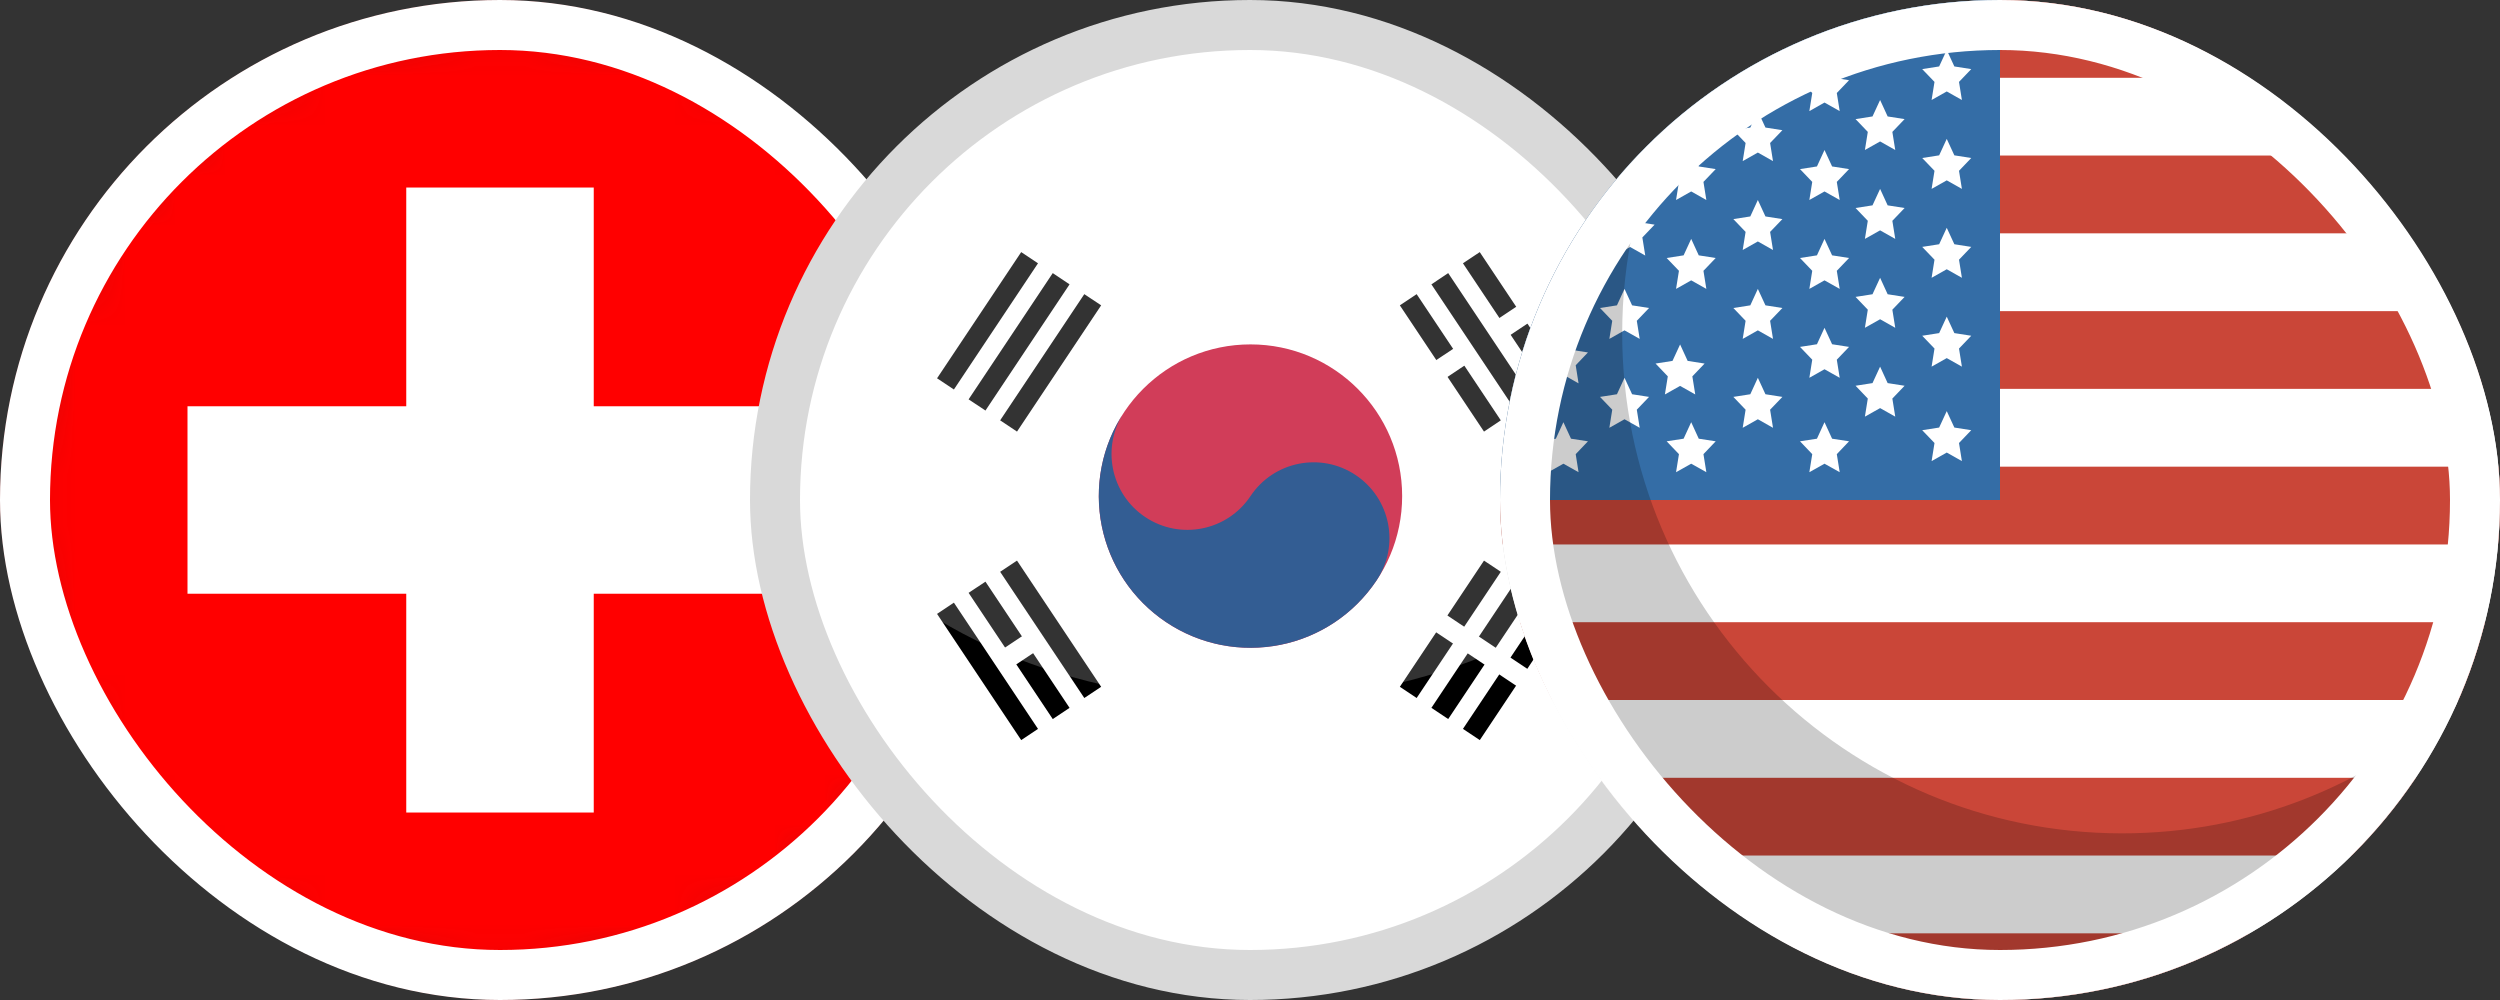 <svg xmlns="http://www.w3.org/2000/svg" width="50" height="20" viewBox="0 0 50 20" fill="none">
<rect x="0" y="0" width="50" height="20" fill="#333333" stroke="none"/>
<g clip-path="url(#clip0_4236_8270)">
<mask id="mask0_4236_8270" style="mask-type:luminance" maskUnits="userSpaceOnUse" x="0" y="0" width="20" height="20">
<path d="M10 20C15.523 20 20 15.523 20 10C20 4.477 15.523 0 10 0C4.477 0 0 4.477 0 10C0 15.523 4.477 20 10 20Z" fill="white"/>
</mask>
<g mask="url(#mask0_4236_8270)">
<path d="M0 0H20V20H0V0Z" fill="#FF0000"/>
<path d="M16.25 8.125H11.875V3.75H8.125V8.125H3.75V11.875H8.125V16.25H11.875V11.875H16.25V8.125Z" fill="white"/>
</g>
</g>
<rect x="0.5" y="0.5" width="19" height="19" rx="9.5" stroke="white"/>
<g clip-path="url(#clip1_4236_8270)">
<g opacity="0.2">
<path d="M25.01 19.824C19.726 19.824 15.428 15.526 15.428 10.243C15.428 4.959 19.726 0.661 25.01 0.661C30.293 0.661 34.591 4.959 34.591 10.243C34.591 15.526 30.293 19.824 25.01 19.824Z" fill="black"/>
</g>
<path fill-rule="evenodd" clip-rule="evenodd" d="M25.01 19.512C19.726 19.512 15.428 15.214 15.428 9.93C15.428 4.647 19.726 0.349 25.01 0.349C30.293 0.349 34.591 4.647 34.591 9.93C34.591 15.214 30.293 19.512 25.01 19.512Z" fill="white"/>
<mask id="mask1_4236_8270" style="mask-type:luminance" maskUnits="userSpaceOnUse" x="15" y="0" width="20" height="20">
<path d="M25.01 19.045C30.036 19.045 34.111 14.97 34.111 9.943C34.111 4.916 30.036 0.842 25.01 0.842C19.983 0.842 15.908 4.916 15.908 9.943C15.908 14.97 19.983 19.045 25.01 19.045Z" fill="white"/>
</mask>
<g mask="url(#mask1_4236_8270)">
<path d="M15.908 3.854H34.111V15.989H15.908V3.854Z" fill="white"/>
</g>
<mask id="mask2_4236_8270" style="mask-type:luminance" maskUnits="userSpaceOnUse" x="15" y="0" width="20" height="20">
<path d="M25.01 19.045C30.036 19.045 34.111 14.97 34.111 9.943C34.111 4.916 30.036 0.842 25.01 0.842C19.983 0.842 15.908 4.916 15.908 9.943C15.908 14.97 19.983 19.045 25.01 19.045Z" fill="white"/>
</mask>
<g mask="url(#mask2_4236_8270)">
<path d="M18.909 7.678L20.592 5.154L18.909 7.678ZM19.54 8.099L21.223 5.574L19.54 8.099ZM20.171 8.519L21.854 5.995L20.171 8.519Z" fill="black"/>
</g>
<mask id="mask3_4236_8270" style="mask-type:luminance" maskUnits="userSpaceOnUse" x="15" y="0" width="20" height="20">
<path d="M25.01 19.045C30.036 19.045 34.111 14.97 34.111 9.943C34.111 4.916 30.036 0.842 25.01 0.842C19.983 0.842 15.908 4.916 15.908 9.943C15.908 14.97 19.983 19.045 25.01 19.045Z" fill="white"/>
</mask>
<g mask="url(#mask3_4236_8270)">
<path d="M20.34 8.632L20.003 8.407L21.686 5.883L22.023 6.107L20.34 8.632ZM19.709 8.211L19.372 7.987L21.055 5.462L21.391 5.687L19.709 8.211ZM19.078 7.79L18.741 7.566L20.424 5.042L20.76 5.266L19.078 7.79Z" fill="black"/>
</g>
<mask id="mask4_4236_8270" style="mask-type:luminance" maskUnits="userSpaceOnUse" x="15" y="0" width="20" height="20">
<path d="M25.01 19.045C30.036 19.045 34.111 14.97 34.111 9.943C34.111 4.916 30.036 0.842 25.01 0.842C19.983 0.842 15.908 4.916 15.908 9.943C15.908 14.97 19.983 19.045 25.01 19.045Z" fill="white"/>
</mask>
<g mask="url(#mask4_4236_8270)">
<path d="M28.165 13.848L29.848 11.324L28.165 13.848ZM28.796 14.269L30.479 11.745L28.796 14.269ZM29.427 14.69L31.11 12.166L29.427 14.69Z" fill="black"/>
</g>
<mask id="mask5_4236_8270" style="mask-type:luminance" maskUnits="userSpaceOnUse" x="15" y="0" width="20" height="20">
<path d="M25.01 19.045C30.036 19.045 34.111 14.97 34.111 9.943C34.111 4.916 30.036 0.842 25.01 0.842C19.983 0.842 15.908 4.916 15.908 9.943C15.908 14.97 19.983 19.045 25.01 19.045Z" fill="white"/>
</mask>
<g mask="url(#mask5_4236_8270)">
<path d="M29.596 14.802L29.259 14.578L30.942 12.053L31.278 12.278L29.596 14.802ZM28.964 14.381L28.628 14.157L30.311 11.633L30.647 11.857L28.964 14.381ZM28.333 13.96L27.997 13.736L29.68 11.212L30.016 11.436L28.333 13.96Z" fill="black"/>
</g>
<mask id="mask6_4236_8270" style="mask-type:luminance" maskUnits="userSpaceOnUse" x="15" y="0" width="20" height="20">
<path d="M25.01 19.045C30.036 19.045 34.111 14.97 34.111 9.943C34.111 4.916 30.036 0.842 25.01 0.842C19.983 0.842 15.908 4.916 15.908 9.943C15.908 14.97 19.983 19.045 25.01 19.045Z" fill="white"/>
</mask>
<g mask="url(#mask6_4236_8270)">
<path d="M28.586 12.306L30.689 13.708L28.586 12.306Z" fill="black"/>
</g>
<mask id="mask7_4236_8270" style="mask-type:luminance" maskUnits="userSpaceOnUse" x="18" y="-2" width="19" height="19">
<path d="M22.432 15.466C26.614 18.255 32.266 17.127 35.056 12.944C37.845 8.762 36.717 3.11 32.535 0.321C28.352 -2.469 22.7 -1.34 19.911 2.842C17.121 7.024 18.25 12.676 22.432 15.466Z" fill="white"/>
</mask>
<g mask="url(#mask7_4236_8270)">
<path d="M28.694 12.141L30.797 13.544L30.573 13.881L28.469 12.477L28.694 12.141Z" fill="white"/>
</g>
<mask id="mask8_4236_8270" style="mask-type:luminance" maskUnits="userSpaceOnUse" x="15" y="0" width="20" height="20">
<path d="M25.01 19.045C30.036 19.045 34.111 14.97 34.111 9.943C34.111 4.916 30.036 0.842 25.01 0.842C19.983 0.842 15.908 4.916 15.908 9.943C15.908 14.97 19.983 19.045 25.01 19.045Z" fill="white"/>
</mask>
<g mask="url(#mask8_4236_8270)">
<path d="M25.01 12.956C26.685 12.956 28.043 11.597 28.043 9.922C28.043 8.246 26.685 6.888 25.01 6.888C23.334 6.888 21.976 8.246 21.976 9.922C21.976 11.597 23.334 12.956 25.01 12.956Z" fill="#C60C30"/>
</g>
<mask id="mask9_4236_8270" style="mask-type:luminance" maskUnits="userSpaceOnUse" x="15" y="0" width="20" height="20">
<path d="M25.01 19.045C30.036 19.045 34.111 14.97 34.111 9.943C34.111 4.916 30.036 0.842 25.01 0.842C19.983 0.842 15.908 4.916 15.908 9.943C15.908 14.97 19.983 19.045 25.01 19.045Z" fill="white"/>
</mask>
<g mask="url(#mask9_4236_8270)">
<path d="M22.485 8.239C22.021 8.936 22.209 9.878 22.906 10.342C23.603 10.807 24.545 10.619 25.01 9.922C25.474 9.225 26.416 9.036 27.113 9.501C27.81 9.966 27.999 10.907 27.534 11.604C26.605 12.999 24.721 13.375 23.327 12.446C21.933 11.517 21.556 9.633 22.485 8.239Z" fill="#003478"/>
</g>
<mask id="mask10_4236_8270" style="mask-type:luminance" maskUnits="userSpaceOnUse" x="15" y="0" width="20" height="20">
<path d="M25.01 19.045C30.036 19.045 34.111 14.97 34.111 9.943C34.111 4.916 30.036 0.842 25.01 0.842C19.983 0.842 15.908 4.916 15.908 9.943C15.908 14.97 19.983 19.045 25.01 19.045Z" fill="white"/>
</mask>
<g mask="url(#mask10_4236_8270)">
<path d="M20.592 14.69L18.909 12.166L20.592 14.69ZM21.223 14.269L19.54 11.745L21.223 14.269ZM21.854 13.848L20.171 11.324L21.854 13.848Z" fill="black"/>
</g>
<mask id="mask11_4236_8270" style="mask-type:luminance" maskUnits="userSpaceOnUse" x="15" y="0" width="20" height="20">
<path d="M25.01 19.045C30.036 19.045 34.111 14.97 34.111 9.943C34.111 4.916 30.036 0.842 25.01 0.842C19.983 0.842 15.908 4.916 15.908 9.943C15.908 14.97 19.983 19.045 25.01 19.045Z" fill="white"/>
</mask>
<g mask="url(#mask11_4236_8270)">
<path d="M20.424 14.802L18.741 12.278L19.078 12.053L20.76 14.578L20.424 14.802ZM21.055 14.381L19.372 11.857L19.709 11.633L21.391 14.157L21.055 14.381ZM21.686 13.96L20.003 11.436L20.34 11.212L22.023 13.736L21.686 13.96Z" fill="black"/>
</g>
<mask id="mask12_4236_8270" style="mask-type:luminance" maskUnits="userSpaceOnUse" x="15" y="0" width="20" height="20">
<path d="M25.01 19.045C30.036 19.045 34.111 14.97 34.111 9.943C34.111 4.916 30.036 0.842 25.01 0.842C19.983 0.842 15.908 4.916 15.908 9.943C15.908 14.97 19.983 19.045 25.01 19.045Z" fill="white"/>
</mask>
<g mask="url(#mask12_4236_8270)">
<path d="M29.848 8.519L28.165 5.995L29.848 8.519ZM30.479 8.099L28.796 5.574L30.479 8.099ZM31.11 7.678L29.427 5.154L31.11 7.678Z" fill="black"/>
</g>
<mask id="mask13_4236_8270" style="mask-type:luminance" maskUnits="userSpaceOnUse" x="15" y="0" width="20" height="20">
<path d="M25.01 19.045C30.036 19.045 34.111 14.97 34.111 9.943C34.111 4.916 30.036 0.842 25.01 0.842C19.983 0.842 15.908 4.916 15.908 9.943C15.908 14.97 19.983 19.045 25.01 19.045Z" fill="white"/>
</mask>
<g mask="url(#mask13_4236_8270)">
<path d="M29.68 8.632L27.997 6.107L28.333 5.883L30.016 8.407L29.68 8.632ZM30.311 8.211L28.628 5.687L28.964 5.462L30.647 7.987L30.311 8.211ZM30.942 7.79L29.259 5.266L29.595 5.042L31.278 7.566L30.942 7.79Z" fill="black"/>
</g>
<mask id="mask14_4236_8270" style="mask-type:luminance" maskUnits="userSpaceOnUse" x="15" y="0" width="20" height="20">
<path d="M25.01 19.045C30.036 19.045 34.111 14.97 34.111 9.943C34.111 4.916 30.036 0.842 25.01 0.842C19.983 0.842 15.908 4.916 15.908 9.943C15.908 14.97 19.983 19.045 25.01 19.045Z" fill="white"/>
</mask>
<g mask="url(#mask14_4236_8270)">
<path d="M20.066 13.217L20.697 12.797L20.066 13.217ZM28.586 7.538L29.322 7.047L28.586 7.538ZM29.953 6.626L30.584 6.205L29.953 6.626Z" fill="black"/>
</g>
<mask id="mask15_4236_8270" style="mask-type:luminance" maskUnits="userSpaceOnUse" x="15" y="0" width="20" height="20">
<path d="M25.01 19.045C30.036 19.045 34.111 14.97 34.111 9.943C34.111 4.916 30.036 0.842 25.01 0.842C19.983 0.842 15.908 4.916 15.908 9.943C15.908 14.97 19.983 19.045 25.01 19.045Z" fill="white"/>
</mask>
<g mask="url(#mask15_4236_8270)">
<path d="M20.178 13.386L19.954 13.049L20.585 12.628L20.809 12.965L20.178 13.386ZM28.698 7.706L28.474 7.369L29.21 6.879L29.434 7.215L28.698 7.706ZM30.065 6.794L29.841 6.458L30.472 6.037L30.696 6.374L30.065 6.794Z" fill="white"/>
</g>
<g opacity="0.2">
<path fill-rule="evenodd" clip-rule="evenodd" d="M25.01 1.46C20.346 1.46 16.566 5.241 16.566 9.904C16.566 10.107 16.573 10.309 16.587 10.508C18.234 12.601 21.361 14.014 24.947 14.014C28.635 14.014 31.836 12.52 33.443 10.329C33.45 10.188 33.453 10.047 33.453 9.904C33.453 5.241 29.673 1.46 25.01 1.46Z" fill="white"/>
</g>
</g>
<rect x="15.5" y="0.5" width="19" height="19" rx="9.5" stroke="#D9D9D9"/>
<g clip-path="url(#clip2_4236_8270)">
<path d="M40 20C45.523 20 50 15.523 50 10C50 4.477 45.523 0 40 0C34.477 0 30 4.477 30 10C30 15.523 34.477 20 40 20Z" fill="white"/>
<path fill-rule="evenodd" clip-rule="evenodd" d="M40 4.667H48.461C48.108 4.108 47.702 3.587 47.249 3.111L40 3.111V4.667ZM40 0C41.972 0 43.81 0.571 45.359 1.556H40V0ZM40 7.778H49.752C49.63 7.242 49.466 6.722 49.262 6.222H40V7.778ZM30 10C30 10.3 30.013 10.596 30.039 10.889H49.961C49.987 10.596 50 10.3 50 10C50 9.776 49.993 9.554 49.978 9.333H40V10H30ZM49.699 12.444C49.564 12.982 49.386 13.501 49.168 14H30.832C30.614 13.501 30.436 12.982 30.301 12.444H49.699ZM48.316 15.556C47.94 16.117 47.509 16.638 47.031 17.111H32.969C32.491 16.638 32.06 16.117 31.684 15.556H48.316ZM44.992 18.667C43.523 19.515 41.818 20 40 20C38.182 20 36.477 19.515 35.008 18.667H44.992Z" fill="#CA4638"/>
<path fill-rule="evenodd" clip-rule="evenodd" d="M40 0C34.477 0 30 4.477 30 10H40V0Z" fill="#346DA6"/>
<path fill-rule="evenodd" clip-rule="evenodd" d="M33.824 3.829L33.521 4L33.579 3.638L33.333 3.382L33.672 3.329L33.824 3L33.975 3.329L34.314 3.382L34.069 3.638L34.127 4L33.824 3.829Z" fill="white"/>
<path fill-rule="evenodd" clip-rule="evenodd" d="M33.824 5.607L33.521 5.778L33.579 5.416L33.333 5.16L33.672 5.107L33.824 4.778L33.975 5.107L34.314 5.16L34.069 5.416L34.127 5.778L33.824 5.607Z" fill="white"/>
<path fill-rule="evenodd" clip-rule="evenodd" d="M32.602 4.94L32.298 5.111L32.356 4.749L32.111 4.493L32.45 4.44L32.602 4.111L32.753 4.44L33.092 4.493L32.847 4.749L32.905 5.111L32.602 4.94Z" fill="white"/>
<path fill-rule="evenodd" clip-rule="evenodd" d="M32.49 6.607L32.187 6.778L32.245 6.416L32 6.16L32.339 6.107L32.49 5.778L32.642 6.107L32.981 6.16L32.736 6.416L32.794 6.778L32.49 6.607Z" fill="white"/>
<path fill-rule="evenodd" clip-rule="evenodd" d="M33.602 7.718L33.298 7.889L33.356 7.527L33.111 7.271L33.45 7.218L33.602 6.889L33.753 7.218L34.092 7.271L33.847 7.527L33.905 7.889L33.602 7.718Z" fill="white"/>
<path fill-rule="evenodd" clip-rule="evenodd" d="M32.49 8.385L32.187 8.556L32.245 8.194L32 7.938L32.339 7.885L32.49 7.556L32.642 7.885L32.981 7.938L32.736 8.194L32.794 8.556L32.49 8.385Z" fill="white"/>
<path fill-rule="evenodd" clip-rule="evenodd" d="M31.268 7.496L30.965 7.667L31.023 7.305L30.778 7.049L31.117 6.996L31.268 6.667L31.42 6.996L31.759 7.049L31.514 7.305L31.571 7.667L31.268 7.496Z" fill="white"/>
<path fill-rule="evenodd" clip-rule="evenodd" d="M31.268 9.274L30.965 9.444L31.023 9.083L30.778 8.826L31.117 8.774L31.268 8.444L31.42 8.774L31.759 8.826L31.514 9.083L31.571 9.444L31.268 9.274Z" fill="white"/>
<path fill-rule="evenodd" clip-rule="evenodd" d="M33.824 9.274L33.521 9.444L33.579 9.083L33.333 8.826L33.672 8.774L33.824 8.444L33.975 8.774L34.314 8.826L34.069 9.083L34.127 9.444L33.824 9.274Z" fill="white"/>
<path fill-rule="evenodd" clip-rule="evenodd" d="M38.935 1.829L38.632 2L38.69 1.638L38.444 1.382L38.783 1.329L38.935 1L39.087 1.329L39.425 1.382L39.18 1.638L39.238 2L38.935 1.829Z" fill="white"/>
<path fill-rule="evenodd" clip-rule="evenodd" d="M38.935 3.607L38.632 3.778L38.69 3.416L38.444 3.16L38.783 3.107L38.935 2.778L39.087 3.107L39.425 3.16L39.18 3.416L39.238 3.778L38.935 3.607Z" fill="white"/>
<path fill-rule="evenodd" clip-rule="evenodd" d="M38.935 5.385L38.632 5.556L38.69 5.194L38.444 4.938L38.783 4.885L38.935 4.556L39.087 4.885L39.425 4.938L39.18 5.194L39.238 5.556L38.935 5.385Z" fill="white"/>
<path fill-rule="evenodd" clip-rule="evenodd" d="M38.935 7.162L38.632 7.333L38.69 6.971L38.444 6.715L38.783 6.662L38.935 6.333L39.087 6.662L39.425 6.715L39.18 6.971L39.238 7.333L38.935 7.162Z" fill="white"/>
<path fill-rule="evenodd" clip-rule="evenodd" d="M37.602 2.829L37.298 3L37.356 2.638L37.111 2.382L37.45 2.329L37.602 2L37.753 2.329L38.092 2.382L37.847 2.638L37.905 3L37.602 2.829Z" fill="white"/>
<path fill-rule="evenodd" clip-rule="evenodd" d="M37.602 4.607L37.298 4.778L37.356 4.416L37.111 4.16L37.45 4.107L37.602 3.778L37.753 4.107L38.092 4.16L37.847 4.416L37.905 4.778L37.602 4.607Z" fill="white"/>
<path fill-rule="evenodd" clip-rule="evenodd" d="M37.602 6.385L37.298 6.556L37.356 6.194L37.111 5.938L37.45 5.885L37.602 5.556L37.753 5.885L38.092 5.938L37.847 6.194L37.905 6.556L37.602 6.385Z" fill="white"/>
<path fill-rule="evenodd" clip-rule="evenodd" d="M37.602 8.162L37.298 8.333L37.356 7.971L37.111 7.715L37.45 7.662L37.602 7.333L37.753 7.662L38.092 7.715L37.847 7.971L37.905 8.333L37.602 8.162Z" fill="white"/>
<path fill-rule="evenodd" clip-rule="evenodd" d="M38.935 9.051L38.632 9.222L38.69 8.86L38.444 8.604L38.783 8.551L38.935 8.222L39.087 8.551L39.425 8.604L39.18 8.86L39.238 9.222L38.935 9.051Z" fill="white"/>
<path fill-rule="evenodd" clip-rule="evenodd" d="M36.49 2.051L36.187 2.222L36.245 1.86L36 1.604L36.339 1.551L36.49 1.222L36.642 1.551L36.981 1.604L36.736 1.86L36.794 2.222L36.49 2.051Z" fill="white"/>
<path fill-rule="evenodd" clip-rule="evenodd" d="M36.49 3.829L36.187 4L36.245 3.638L36 3.382L36.339 3.329L36.49 3L36.642 3.329L36.981 3.382L36.736 3.638L36.794 4L36.49 3.829Z" fill="white"/>
<path fill-rule="evenodd" clip-rule="evenodd" d="M36.49 5.607L36.187 5.778L36.245 5.416L36 5.16L36.339 5.107L36.49 4.778L36.642 5.107L36.981 5.16L36.736 5.416L36.794 5.778L36.49 5.607Z" fill="white"/>
<path fill-rule="evenodd" clip-rule="evenodd" d="M36.49 7.385L36.187 7.556L36.245 7.194L36 6.938L36.339 6.885L36.49 6.556L36.642 6.885L36.981 6.938L36.736 7.194L36.794 7.556L36.49 7.385Z" fill="white"/>
<path fill-rule="evenodd" clip-rule="evenodd" d="M35.157 3.051L34.854 3.222L34.912 2.86L34.667 2.604L35.006 2.551L35.157 2.222L35.309 2.551L35.648 2.604L35.402 2.86L35.46 3.222L35.157 3.051Z" fill="white"/>
<path fill-rule="evenodd" clip-rule="evenodd" d="M35.157 4.829L34.854 5L34.912 4.638L34.667 4.382L35.006 4.329L35.157 4L35.309 4.329L35.648 4.382L35.402 4.638L35.46 5L35.157 4.829Z" fill="white"/>
<path fill-rule="evenodd" clip-rule="evenodd" d="M35.157 6.607L34.854 6.778L34.912 6.416L34.667 6.16L35.006 6.107L35.157 5.778L35.309 6.107L35.648 6.16L35.402 6.416L35.46 6.778L35.157 6.607Z" fill="white"/>
<path fill-rule="evenodd" clip-rule="evenodd" d="M35.157 8.385L34.854 8.556L34.912 8.194L34.667 7.938L35.006 7.885L35.157 7.556L35.309 7.885L35.648 7.938L35.402 8.194L35.46 8.556L35.157 8.385Z" fill="white"/>
<path fill-rule="evenodd" clip-rule="evenodd" d="M36.49 9.274L36.187 9.444L36.245 9.083L36 8.826L36.339 8.774L36.49 8.444L36.642 8.774L36.981 8.826L36.736 9.083L36.794 9.444L36.49 9.274Z" fill="white"/>
<path opacity="0.2" d="M49.117 14.116C47.548 17.585 44.056 20 40 20C34.477 20 30 15.523 30 10C30 7.041 31.285 4.382 33.328 2.551C32.76 3.806 32.444 5.2 32.444 6.667C32.444 12.19 36.922 16.667 42.444 16.667C45.008 16.667 47.347 15.702 49.117 14.116Z" fill="black"/>
</g>
<rect x="30.5" y="0.5" width="19" height="19" rx="9.5" stroke="white"/>
<defs>
<clipPath id="clip0_4236_8270">
<rect width="20" height="20" rx="10" fill="white"/>
</clipPath>
<clipPath id="clip1_4236_8270">
<rect x="15" width="20" height="20" rx="10" fill="white"/>
</clipPath>
<clipPath id="clip2_4236_8270">
<rect x="30" width="20" height="20" rx="10" fill="white"/>
</clipPath>
</defs>
</svg>
